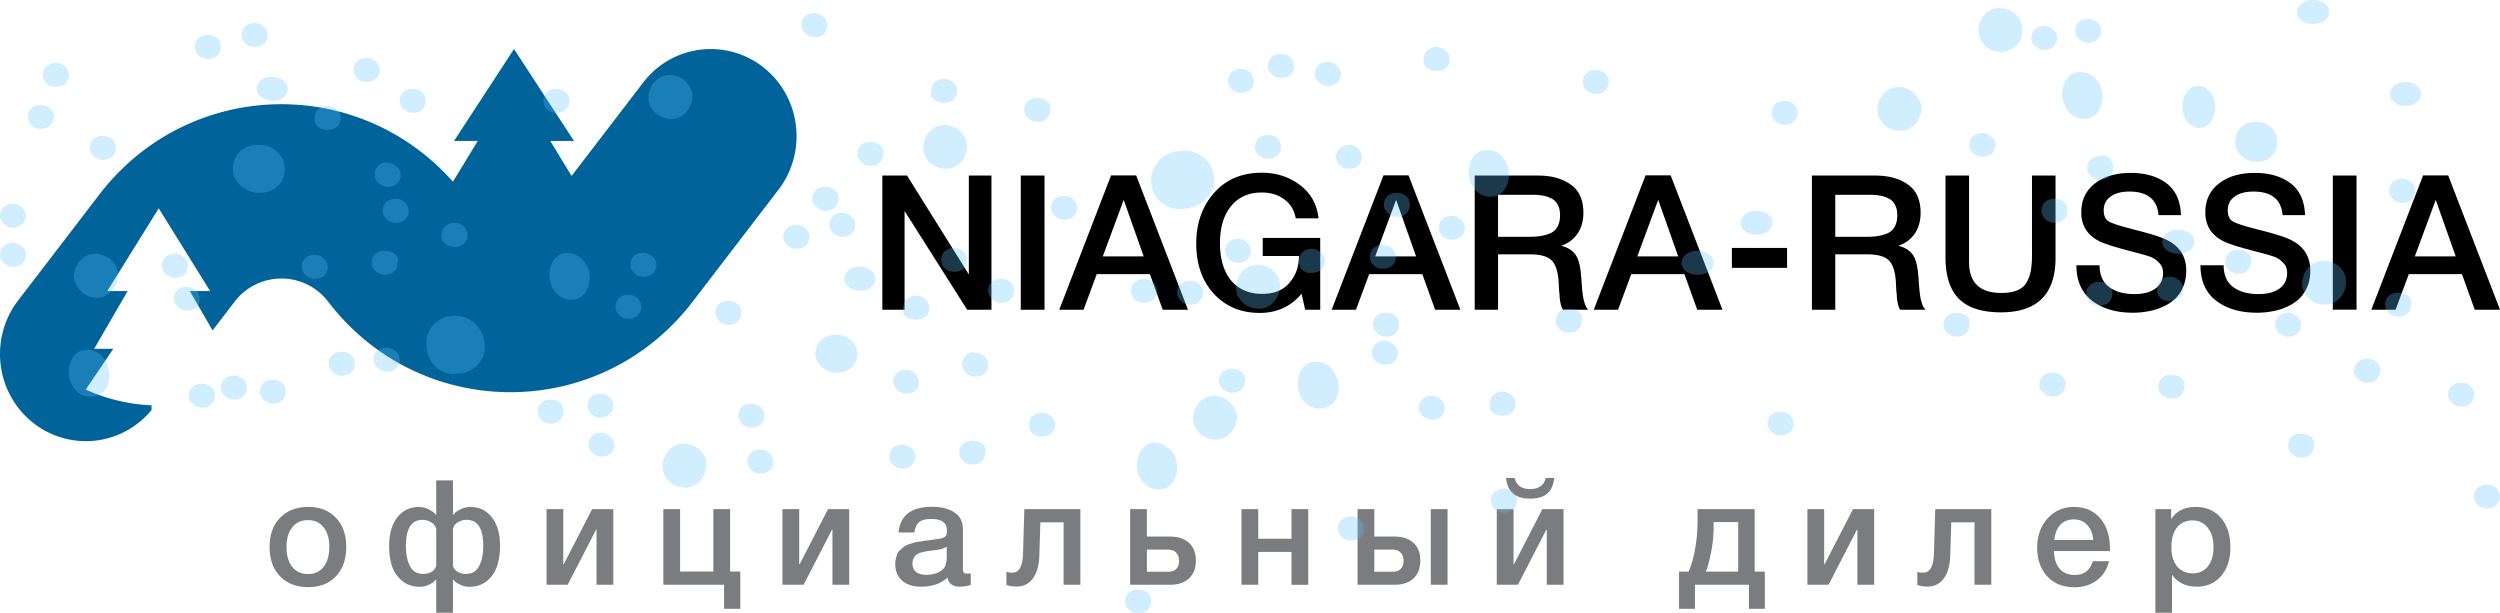 <svg xmlns="http://www.w3.org/2000/svg" width="204" height="50" fill="none"><g clip-path="url(#a)"><path fill="#00639A" fill-rule="evenodd" d="M36.958 14.83c-7.752-8.772-21.6-8.42-28.863 1.056l-6.618 8.635C-.898 27.62-.35 32.088 2.7 34.5a6.928 6.928 0 009.666-1.044v-.385C9.34 32.964 7 31.786 7 31.786l2.244-3.322H7.683l2.732-4.714H8.756L12.951 17l4.195 6.75h-1.658l1.86 3.212 1.794-2.339a4.795 4.795 0 017.64 0c7.543 9.841 22.19 9.841 29.733 0l7.008-9.143c2.375-3.099 1.827-7.567-1.223-9.98a6.928 6.928 0 00-9.823 1.244l-5.836 7.613-1.739-2.857h1.935L41.943 4l-4.894 7.5h1.935l-2.026 3.33z" clip-rule="evenodd"/><path fill="#000" d="M80.902 14.326v10.946h-1.983l-5.105-8.056v8.056H72V14.326h2.014l5.043 8.071v-8.071h1.845zm4.331 0v10.946h-1.938V14.326h1.938zm7.477-.016l4.228 10.962h-2.06l-1.046-2.905h-4.336l-1.076 2.905h-1.983l4.228-10.962h2.045zm.615 6.611l-1.63-4.612-1.707 4.612h3.337zm14.406-1.506v5.857h-1.23l-.292-1.306c-.872 1.045-2.009 1.568-3.414 1.568-1.537 0-2.787-.523-3.751-1.568-.953-1.046-1.43-2.41-1.43-4.09 0-1.65.482-3.024 1.445-4.12.964-1.107 2.266-1.661 3.906-1.661 1.189 0 2.224.333 3.105 1 .892.666 1.399 1.573 1.522 2.72h-1.86c-.113-.655-.42-1.168-.922-1.537-.492-.38-1.113-.569-1.861-.569-1.056 0-1.886.37-2.49 1.107-.605.738-.908 1.748-.908 3.03 0 1.29.303 2.305.908 3.043.614.728 1.465 1.092 2.552 1.092.953 0 1.686-.297 2.198-.892.523-.594.784-1.327.784-2.198h-2.952v-1.476h4.69zm7.207-5.105l4.228 10.962h-2.06l-1.045-2.905h-4.336l-1.076 2.905h-1.984l4.228-10.962h2.045zm.615 6.611l-1.629-4.612-1.707 4.612h3.336zm4.782-6.595h5.181c1.086 0 1.973.246 2.66.738.687.481 1.03 1.25 1.03 2.306 0 .656-.159 1.22-.477 1.691-.317.461-.763.794-1.337 1 .266.06.497.153.692.276.194.123.343.256.445.4.113.143.205.328.277.553.072.226.118.426.139.6.03.164.056.384.076.661.011.072.021.21.031.415.021.205.031.344.031.415.01.062.02.175.031.339.02.164.036.281.046.353l.046.292c.031.123.056.22.077.292l.077.231c.052.145.136.276.246.384h-2.061a1.923 1.923 0 01-.092-.138l-.061-.184a2.346 2.346 0 01-.046-.185 5.927 5.927 0 00-.047-.23 3.417 3.417 0 00-.03-.247 3.632 3.632 0 00-.016-.276 4.277 4.277 0 00-.03-.277c0-.062-.006-.17-.016-.323a5.802 5.802 0 01-.015-.323c-.051-.891-.241-1.501-.569-1.83-.318-.338-.928-.507-1.83-.507h-2.552v4.52h-1.906V14.326zm1.906 1.568v3.428h2.537c.369 0 .682-.02.938-.061.256-.041.512-.113.769-.215a1.19 1.19 0 00.599-.538c.144-.246.215-.56.215-.938 0-.349-.061-.636-.184-.861a1.152 1.152 0 00-.538-.523 2.492 2.492 0 00-.707-.23 5.017 5.017 0 00-.846-.062h-2.783zm14.085-1.584l4.228 10.962h-2.06l-1.046-2.905h-4.335l-1.077 2.905h-1.983l4.228-10.962h2.045zm.615 6.611l-1.63-4.612-1.706 4.612h3.336zm8.886-.691v1.63h-4.504v-1.63h4.504zm2.025-5.904h5.181c1.087 0 1.973.246 2.66.738.687.481 1.03 1.25 1.03 2.306 0 .656-.159 1.22-.477 1.691-.317.461-.763.794-1.337 1 .266.06.497.153.692.276.194.123.343.256.446.4.112.143.205.328.276.553.072.226.118.426.139.6.03.164.056.384.077.661.01.072.02.21.03.415.021.205.031.344.031.415.01.062.021.175.031.339.02.164.036.281.046.353l.046.292c.031.123.056.22.077.292l.077.231c.053.144.137.275.246.384h-2.06a1.829 1.829 0 01-.093-.138l-.061-.184a2.346 2.346 0 01-.046-.185 5.995 5.995 0 00-.046-.23 5.11 5.11 0 00-.031-.247 3.632 3.632 0 00-.016-.276 4.277 4.277 0 00-.03-.277c0-.062-.005-.17-.016-.323a5.802 5.802 0 01-.015-.323c-.051-.891-.241-1.501-.569-1.83-.318-.338-.928-.507-1.829-.507h-2.553v4.52h-1.906V14.326zm1.906 1.568v3.428h2.537c.369 0 .682-.02.938-.061.256-.041.512-.113.769-.215a1.19 1.19 0 00.599-.538c.144-.246.216-.56.216-.938 0-.349-.062-.636-.185-.861a1.152 1.152 0 00-.538-.523 2.492 2.492 0 00-.707-.23 5.017 5.017 0 00-.846-.062h-2.783zm17.975-1.568v6.703c0 2.972-1.486 4.459-4.459 4.459-1.547 0-2.69-.37-3.428-1.107-.728-.738-1.092-1.866-1.092-3.383v-6.672h1.922v7.057c0 1.68.876 2.521 2.629 2.521.533 0 .969-.072 1.307-.215.348-.144.605-.364.769-.661.164-.298.276-.615.338-.953.067-.427.098-.86.092-1.292v-6.457h1.922zm10.235 3.228h-1.83c-.113-1.28-.907-1.922-2.383-1.922-.656 0-1.169.139-1.538.416-.369.266-.553.635-.553 1.107 0 .44.133.743.4.907.276.164.881.363 1.814.6.246.071.436.122.569.153 1.219.307 2.05.584 2.49.83.974.523 1.461 1.338 1.461 2.445 0 .482-.082.917-.246 1.307-.164.39-.384.717-.661.984a3.734 3.734 0 01-.984.645 4.805 4.805 0 01-1.184.37c-.42.083-.848.123-1.276.122-1.373 0-2.486-.328-3.336-.984-.851-.656-1.276-1.62-1.276-2.89h1.891c0 .8.261 1.394.784 1.783.523.38 1.204.57 2.045.57.738 0 1.312-.15 1.722-.447.42-.307.63-.732.63-1.276 0-.348-.113-.63-.338-.845a1.84 1.84 0 00-.708-.477c-.256-.092-.702-.22-1.337-.384a5.374 5.374 0 00-.169-.046c-1.363-.349-2.26-.636-2.691-.861-.892-.462-1.368-1.174-1.43-2.138v-.215c0-.973.364-1.747 1.092-2.321.738-.585 1.722-.877 2.952-.877 1.189 0 2.157.282 2.906.846.748.564 1.143 1.43 1.184 2.598zm10.123 0h-1.83c-.112-1.28-.907-1.922-2.383-1.922-.656 0-1.168.139-1.537.416-.369.266-.554.635-.554 1.107 0 .44.133.743.4.907.277.164.881.363 1.814.6.246.071.436.122.569.153 1.22.307 2.05.584 2.491.83.974.523 1.46 1.338 1.46 2.445 0 .482-.082.917-.246 1.307-.164.39-.384.717-.661.984a3.696 3.696 0 01-.984.645 4.805 4.805 0 01-1.184.37c-.42.083-.848.123-1.276.122-1.373 0-2.485-.328-3.336-.984-.851-.656-1.276-1.62-1.276-2.89h1.891c0 .8.261 1.394.784 1.783.523.38 1.204.57 2.045.57.738 0 1.312-.15 1.722-.447.42-.307.63-.732.63-1.276 0-.348-.112-.63-.338-.845a1.837 1.837 0 00-.707-.477 17.34 17.34 0 00-1.338-.384 5.374 5.374 0 00-.169-.046c-1.363-.349-2.26-.636-2.691-.861-.891-.462-1.368-1.174-1.429-2.138v-.215c0-.973.364-1.747 1.091-2.321.738-.585 1.722-.877 2.952-.877 1.189 0 2.158.282 2.906.846.748.564 1.143 1.43 1.184 2.598zm4.204-3.228v10.946h-1.937V14.326h1.937zm7.477-.016L204 25.272h-2.06l-1.046-2.905h-4.335l-1.077 2.905h-1.983l4.228-10.962h2.045zm.615 6.611l-1.63-4.612-1.706 4.612h3.336z"/><path fill="#7B7C7F" d="M25.156 41.367c.944 0 1.696.295 2.256.885.56.59.84 1.383.84 2.38 0 1.004-.28 1.801-.84 2.39-.552.59-1.304.886-2.256.886-.968 0-1.736-.295-2.304-.885-.568-.59-.852-1.387-.852-2.392 0-.996.284-1.789.852-2.379.576-.59 1.344-.885 2.304-.885zm1.248 1.662c-.304-.39-.728-.586-1.272-.586s-.972.196-1.284.586c-.312.39-.468.925-.468 1.602 0 .694.156 1.236.468 1.627.312.39.744.585 1.296.585.536 0 .956-.195 1.26-.585.312-.399.468-.945.468-1.638 0-.678-.156-1.208-.468-1.59v-.001zm14.399 1.507c0 .614-.08 1.164-.24 1.65a2.55 2.55 0 01-.816 1.208c-.392.326-.88.49-1.465.49-.224 0-.464-.056-.72-.168-.256-.12-.444-.255-.564-.406h-.036V50h-1.368v-2.69h-.036c-.12.151-.308.287-.564.406a1.808 1.808 0 01-.72.168c-.584 0-1.072-.164-1.464-.49a2.632 2.632 0 01-.828-1.208 5.524 5.524 0 01-.228-1.65c0-.973.22-1.742.66-2.308.44-.574 1.032-.86 1.776-.86.256 0 .516.063.78.19.272.128.468.276.588.443h.036v-2.798h1.368v2.798h.036c.12-.167.312-.315.576-.442a1.86 1.86 0 01.793-.192c.744 0 1.336.287 1.776.861.44.566.66 1.335.66 2.308zm-1.368.024c0-1.427-.453-2.14-1.357-2.14-.24 0-.468.06-.684.179a.895.895 0 00-.432.55v3.001c.04.191.156.355.348.49.192.128.428.191.708.191.505 0 .864-.215 1.08-.645.224-.43.337-.973.337-1.626zm-3.84 1.59v-3.001a.886.886 0 00-.445-.55 1.326 1.326 0 00-.672-.18c-.904 0-1.356.714-1.356 2.14 0 .654.108 1.196.324 1.627.224.43.588.645 1.092.645.28 0 .516-.063.708-.19.192-.136.308-.3.348-.491h.001zm10.73 1.566h-1.728v-6.17h1.368v4.496h.036l2.316-4.495h1.728v6.17h-1.368V43.22h-.036l-2.316 4.495v.001zm13.252-1.076h.828v3.037h-1.32v-1.96h-4.957v-6.17h1.368v5.093h2.713v-5.093h1.368v5.093zm5.998 1.076h-1.728v-6.17h1.368v4.496h.036l2.316-4.495h1.729v6.17h-1.369V43.22h-.036l-2.316 4.495v.001zm7.743-4.268c.144-1.395 1.049-2.093 2.713-2.093.776 0 1.392.152 1.848.455.464.303.696.773.696 1.41v3.133c0 .176.02.295.06.359.048.064.136.096.264.096.096 0 .2-.008.312-.024v.956c-.29.079-.588.123-.888.132-.584 0-.92-.247-1.008-.742-.52.495-1.244.742-2.172.742-.64 0-1.148-.164-1.525-.49-.376-.335-.564-.786-.564-1.352 0-.175.02-.338.06-.49.04-.151.084-.283.132-.394a.984.984 0 01.253-.311c.12-.096.216-.176.288-.24.08-.063.203-.123.371-.179l.385-.12c.087-.031.235-.063.444-.095.208-.032.344-.052.408-.06.072-.016.216-.036.432-.06.488-.063.82-.115.996-.155.176-.048.296-.116.36-.203.056-.064.084-.211.084-.443 0-.621-.424-.932-1.272-.932-.448 0-.776.084-.984.25-.209.168-.34.451-.396.85h-1.297zm3.937 1.172c-.116.06-.236.113-.36.155-.136.04-.248.068-.336.084-.08.008-.212.024-.396.047l-.348.048c-.168.024-.3.048-.396.072a2.475 2.475 0 00-.36.096.95.95 0 00-.325.18.834.834 0 00-.191.274.9.9 0 00-.085.407c0 .295.097.522.288.681.2.16.477.24.829.24.608 0 1.076-.164 1.404-.491.184-.183.276-.538.276-1.064v-.73.001zm10.905 3.096h-1.37v-5.093h-1.896l-.084 2.702c-.024.805-.2 1.43-.528 1.877-.32.439-.76.658-1.32.658-.344 0-.624-.044-.84-.132v-1.064c.08.04.244.06.492.06.544 0 .832-.51.864-1.53l.108-3.647h4.572v6.17l.002-.001zm8.87-3.407c.369.342.553.82.553 1.434s-.184 1.096-.552 1.447c-.368.35-.884.526-1.548.526h-3.265v-6.17h1.368v2.237h1.885c.672 0 1.192.175 1.56.526h-.001zm-.815 1.458c0-.279-.08-.502-.24-.67-.16-.167-.384-.25-.672-.25h-1.716v1.805h1.74c.296 0 .516-.08.66-.239.152-.167.228-.383.228-.646zm6.457 1.949h-1.368v-6.17h1.368v2.416h2.713v-2.415h1.368v6.17h-1.368v-2.679h-2.713v2.678zm14.08-6.169h1.368v6.17h-1.368v-6.17zm-1.404 2.762c.368.342.552.82.552 1.434s-.184 1.096-.552 1.447c-.368.35-.884.526-1.548.526h-3.024v-6.17h1.368v2.237h1.644c.672 0 1.192.175 1.56.526zm-.816 1.458c0-.279-.08-.502-.24-.67-.16-.167-.384-.25-.672-.25h-1.476v1.805h1.5c.296 0 .516-.08.66-.239.152-.167.228-.383.228-.646zM126.829 39c-.064.574-.256 1-.576 1.28-.32.27-.784.406-1.392.406-.608 0-1.072-.136-1.392-.407-.32-.279-.512-.705-.576-1.279h.696c.152.606.576.909 1.272.909.696 0 1.12-.303 1.272-.909h.696zm-2.964 8.716h-1.728v-6.17h1.368v4.496h.036l2.316-4.495h1.728v6.17h-1.368V43.22h-.036l-2.316 4.495v.001zm20.144 1.961h-1.296v-1.96h-4.405v1.96h-1.296V46.64h.78c.488-1.14.732-2.606.732-4.4v-.693h4.657v5.093h.828v3.037zm-2.172-3.037V42.6h-2.005v.418a10.841 10.841 0 01-.204 2.033c-.136.701-.28 1.232-.432 1.59h2.641v-.001zm7.375 1.076h-1.728v-6.17h1.368v4.496h.036l2.317-4.495h1.728v6.17h-1.368V43.22h-.036l-2.317 4.495v.001zm13.276 0h-1.368v-5.093h-1.896l-.084 2.702c-.024.805-.2 1.43-.528 1.877-.32.439-.76.658-1.32.658-.344 0-.624-.044-.84-.132v-1.064c.08.04.244.06.492.06.544 0 .832-.51.864-1.53l.108-3.647h4.572v6.17-.001zm9.603-1.925c-.152.67-.484 1.192-.996 1.567-.504.374-1.108.562-1.812.562-.936 0-1.68-.3-2.232-.897-.544-.606-.816-1.38-.816-2.32 0-.964.28-1.761.84-2.391.568-.63 1.288-.945 2.16-.945.904 0 1.62.311 2.148.933.528.614.792 1.455.792 2.523v.143h-4.572c.016.622.172 1.104.468 1.447.296.335.708.502 1.236.502.376 0 .68-.087.912-.263.24-.183.428-.47.564-.86h1.308v-.001zm-1.284-1.733c-.04-.519-.204-.925-.492-1.22-.28-.303-.644-.454-1.092-.454-.448 0-.812.143-1.092.43-.272.287-.44.702-.504 1.244h3.18zm6.357-2.511v.825c.416-.67 1.088-1.005 2.016-1.005.856 0 1.54.3 2.052.897.512.598.768 1.395.768 2.391 0 .973-.252 1.754-.756 2.344-.496.582-1.16.873-1.992.873-.88 0-1.552-.323-2.016-.969V50h-1.356v-8.453h1.284zm1.74.92c-.536 0-.956.192-1.26.574-.304.383-.456.913-.456 1.59 0 .67.152 1.196.456 1.579.312.382.74.574 1.284.574.52 0 .932-.192 1.236-.574.304-.383.456-.9.456-1.555 0-.67-.156-1.2-.468-1.59-.304-.398-.72-.598-1.248-.598z"/><path fill="#5FC6FF" fill-opacity=".29" d="M188.753 1.957c.734 0 1.305-.408 1.305-.979 0-.57-.571-.978-1.305-.978s-1.305.408-1.305.978c-.081.571.571.979 1.305.979zm-11.007 16.796c-.734 0-1.305.408-1.305.978 0 .571.571.979 1.305.979s1.304-.408 1.304-.979c.082-.57-.57-.978-1.304-.978zm-33.103-.57c0-.572-.571-.98-1.305-.98s-1.304.409-1.304.98c0 .57.57.978 1.304.978.652 0 1.305-.408 1.305-.979zm-6.115 2.282c-.734 0-1.305.408-1.305.979 0 .57.571.978 1.305.978.733 0 1.304-.408 1.304-.978 0-.571-.652-.979-1.304-.979zm-8.317-14.758c-.652 0-1.06.408-1.06.979 0 .57.571.978 1.06.978.652 0 1.06-.407 1.06-.978 0-.57-.408-.979-1.06-.979zm15.41 2.528c-.652 0-1.06.408-1.06.978 0 .571.571.979 1.06.979.652 0 1.06-.408 1.06-.979 0-.57-.408-.978-1.06-.978zm22.259-5.137c0-.57-.571-.978-1.06-.978-.652 0-1.06.408-1.06.978 0 .571.571.979 1.06.979.489.081 1.06-.49 1.06-.979zm-12.964 3.996c-.978 0-1.712.896-1.712 1.875 0 .978.897 1.712 1.875 1.712.979 0 1.712-.897 1.712-1.875 0-.816-.897-1.712-1.875-1.712zm24.461-.082c-.734 0-1.305.734-1.305 1.712 0 .979.652 1.713 1.386 1.713.734 0 1.305-.734 1.305-1.713 0-.978-.653-1.712-1.386-1.712zm-80.312 7.583c0-1.305-1.223-2.446-2.61-2.283-1.385 0-2.527 1.06-2.527 2.446 0 1.386 1.223 2.446 2.61 2.283 1.467-.082 2.608-1.142 2.527-2.446zm72.24 8.398c-.653 0-1.06.408-1.06.978 0 .571.57.979 1.06.979.652 0 1.06-.408 1.06-.979.081-.57-.408-.978-1.06-.978zm11.333-2.61c-.652 0-1.06.408-1.06.98 0 .57.571.977 1.06.977.652 0 1.06-.407 1.06-.978.163-.57-.408-.978-1.06-.978zm-5.463 10.193c-.652 0-1.06.407-1.06.978 0 .57.571.978 1.06.978.652 0 1.06-.407 1.06-.978.163-.57-.408-.978-1.06-.978zm-.081-6.034c.652 0 1.059-.408 1.059-.979 0-.57-.57-.978-1.059-.978-.653 0-1.06.408-1.06.979-.082.652.489 1.06 1.06.978zm-9.459-8.317c-.652 0-1.059.408-1.059.979 0 .57.57.978 1.059.978.653 0 1.06-.407 1.06-.978.082-.57-.407-.979-1.06-.979zm-7.99 9.295c-.652 0-1.06.408-1.06.979 0 .57.571.978 1.06.978.652 0 1.06-.407 1.06-.978.163-.57-.408-.979-1.06-.979zm7.827 4.893c-.652 0-1.06.407-1.06.978 0 .57.571.978 1.06.978.653 0 1.06-.407 1.06-.978.082-.57-.407-.978-1.06-.978zm-53.486-14.677c-.653 0-1.06.408-1.06.979 0 .57.57.978 1.06.978.652 0 1.06-.408 1.06-.978 0-.571-.408-.979-1.06-.979zm79.17 13.535c-.652 0-1.06.408-1.06.978 0 .571.571.979 1.06.979.652 0 1.06-.408 1.06-.979.081-.57-.489-.978-1.06-.978zm-65.146-4.077c-.653 0-1.06.408-1.06.979 0 .57.57.978 1.06.978.652 0 1.06-.408 1.06-.978.163-.571-.408-.979-1.06-.979zm17.285 8.398c-.652 0-1.06.408-1.06.979 0 .57.571.978 1.06.978.652 0 1.06-.407 1.06-.978.081-.49-.489-.979-1.06-.979zM117.247 5.79c.652 0 1.06-.408 1.06-.978 0-.571-.571-.979-1.06-.979-.652 0-1.06.408-1.06.979-.163.57.408.978 1.06.978zm-.408 26.499c-.652 0-1.06.407-1.06.978 0 .57.571.979 1.06.979.653 0 1.06-.408 1.06-.979 0-.489-.489-.978-1.06-.978zM109.012 12.8c0 .57.571.978 1.06.978.652 0 1.06-.407 1.06-.978 0-.57-.571-.979-1.06-.979-.489 0-1.06.408-1.06.979zm13.698 27.07c-.652 0-1.06.407-1.06.978 0 .57.571.978 1.06.978.652 0 1.06-.407 1.06-.978.081-.57-.489-.978-1.06-.978zm-.082-5.953c.653 0 1.06-.407 1.06-.978 0-.57-.57-.978-1.06-.978-.652 0-1.06.407-1.06.978-.163.57.408.979 1.06.979zm-9.539-8.398c-.653 0-1.06.408-1.06.979 0 .57.571.978 1.06.978.652 0 1.06-.407 1.06-.978.081-.57-.408-.979-1.06-.979zm-2.854 16.634c-.652 0-1.06.407-1.06.978 0 .57.571.978 1.06.978.652 0 1.06-.407 1.06-.978 0-.57-.408-.978-1.06-.978zm-11.17-9.866c-.979 0-1.712.897-1.712 1.875 0 .979.896 1.712 1.875 1.712.978 0 1.712-.897 1.712-1.875-.081-.897-.897-1.712-1.875-1.712zm88.71-5.79c0-.57-.571-.978-1.06-.978-.653 0-1.06.408-1.06.979 0 .57.57.978 1.06.978.57 0 1.06-.407 1.06-.978zm15.165 13.046c-.652 0-1.06.408-1.06.979 0 .57.571.978 1.06.978.652 0 1.06-.407 1.06-.978s-.489-.979-1.06-.979zm-41.175-28.7c-.652 0-1.06.408-1.06.979 0 .57.571.978 1.06.978.652 0 1.06-.408 1.06-.979 0-.57-.571-.978-1.06-.978zm26.01 24.542c-.653 0-1.06.408-1.06.978 0 .571.57.979 1.06.979.652 0 1.06-.408 1.06-.979.081-.57-.408-.978-1.06-.978zM171.468 2.528c0-.571-.571-.979-1.06-.979-.653 0-1.06.408-1.06.979 0 .57.57.978 1.06.978.489 0 1.06-.408 1.06-.978zm-6.442-.163c0-.979-.897-1.713-1.875-1.713s-1.712.897-1.712 1.876c0 .978.897 1.712 1.875 1.712.979-.082 1.794-.816 1.712-1.875zm30.984 12.23c-.653 0-1.06.407-1.06.978 0 .57.57.979 1.06.979.652 0 1.06-.408 1.06-.979.081-.57-.49-.978-1.06-.978zm-.327 9.295c-.652 0-1.059.407-1.059.978 0 .57.57.979 1.059.979.653 0 1.06-.408 1.06-.979.163-.57-.407-.978-1.06-.978zm5.137 7.338c-.652 0-1.06.407-1.06.978s.571.979 1.06.979c.652 0 1.06-.408 1.06-.979.082-.57-.489-.978-1.06-.978zm-11.252-9.947c-.978 0-1.712.896-1.712 1.875 0 .978.897 1.712 1.875 1.712.979 0 1.713-.897 1.713-1.875 0-.979-.816-1.712-1.876-1.712zm-80.556 9.376c-.408-.978-1.386-1.386-2.283-.978-.734.407-1.06 1.549-.652 2.527.407.979 1.386 1.386 2.283.979.815-.408 1.141-1.55.652-2.528zm13.29-14.758c.734-.407 1.06-1.549.652-2.527-.407-.979-1.386-1.386-2.283-.979-.733.408-1.059 1.55-.652 2.528.408.978 1.386 1.386 2.283.978zm73.952-9.213c-.652 0-1.223.408-1.223.978 0 .571.571.979 1.305.979.652 0 1.223-.408 1.223-.979 0-.57-.571-.978-1.305-.978zm-24.868 6.033c-.652 0-1.06.408-1.06.979 0 .57.571.978 1.06.978.652 0 1.06-.407 1.06-.978 0-.652-.489-1.142-1.06-.979zM29.923 6.686c.653 0 1.06-.408 1.06-.979 0-.57-.57-.978-1.06-.978-.652 0-1.06.408-1.06.978 0 .571.408.979 1.06.979zm15.492 2.527c.652 0 1.06-.407 1.06-.978 0-.57-.49-.978-1.06-.978-.652 0-1.06.407-1.06.978 0 .57.408.978 1.06.978zM67.51 2.038c0-.57-.571-.978-1.06-.978-.652 0-1.06.408-1.06.978 0 .571.57.979 1.06.979.652.081 1.06-.408 1.06-.979zM54.628 6.115c-.978 0-1.712.897-1.712 1.875 0 .979.897 1.713 1.875 1.713.979 0 1.713-.897 1.713-1.876 0-.815-.816-1.712-1.876-1.712zm-17.53 19.65c-1.304 0-2.446 1.06-2.283 2.446 0 1.305 1.06 2.446 2.446 2.283 1.305 0 2.446-1.06 2.283-2.446-.081-1.305-1.141-2.283-2.446-2.283zm30.25-10.518c-.653 0-1.06.408-1.06.978 0 .571.57.979 1.06.979.652 0 1.06-.408 1.06-.979.081-.57-.408-.978-1.06-.978zm-7.91 9.295c-.651 0-1.06.408-1.06.978 0 .571.572.979 1.06.979.653 0 1.06-.408 1.06-.979 0-.57-.407-.978-1.06-.978zM33.675 7.257c-.652 0-1.06.407-1.06.978 0 .57.57.978 1.06.978.652 0 1.06-.407 1.06-.978 0-.57-.408-.978-1.06-.978zm-3.098 7.012c0 .57.57.978 1.06.978.652 0 1.06-.408 1.06-.978 0-.571-.571-.979-1.06-.979-.571-.163-1.06.408-1.06.979zm1.712 1.956c-.652 0-1.06.408-1.06.979 0 .57.57.978 1.06.978.652 0 1.06-.407 1.06-.978 0-.49-.408-.979-1.06-.979zM20.79 3.832c.653 0 1.06-.408 1.06-.978 0-.571-.57-.979-1.06-.979-.652 0-1.06.408-1.06.979 0 .57.49.978 1.06.978zm24.135 28.782c-.653 0-1.06.408-1.06.978 0 .571.57.979 1.06.979.652 0 1.06-.408 1.06-.979 0-.57-.326-.978-1.06-.978zM26.743 10.6c.653 0 1.06-.408 1.06-.979 0-.57-.57-.978-1.06-.978-.652 0-1.06.407-1.06.978-.081.57.408.979 1.06.979zM16.96 2.853c-.652 0-1.06.407-1.06.978 0 .57.571.979 1.06.979.652 0 1.06-.408 1.06-.979 0-.57-.407-.978-1.06-.978zM4.566 7.094c.652 0 1.06-.408 1.06-.979 0-.57-.57-.978-1.06-.978-.652 0-1.06.407-1.06.978 0 .57.408.979 1.06.979zM16.47 31.309c-.652 0-1.06.408-1.06.979 0 .57.57.978 1.06.978.652 0 1.06-.407 1.06-.978.081-.49-.408-.979-1.06-.979zM27.885 28.7c-.652 0-1.06.408-1.06.979 0 .57.57.978 1.06.978.652 0 1.06-.408 1.06-.978 0-.571-.408-.979-1.06-.979zm-5.626 2.283c-.652 0-1.06.408-1.06.979 0 .57.57.978 1.06.978.652 0 1.06-.408 1.06-.978 0-.571-.49-.979-1.06-.979zM77.05 8.398c.653 0 1.06-.408 1.06-.978 0-.571-.489-.979-1.06-.979-.652 0-1.06.408-1.06.979-.163.57.408.978 1.06.978zm23.972 13.046c.652 0 1.06-.408 1.06-.979 0-.57-.571-.978-1.06-.978-.653 0-1.06.408-1.06.978 0 .571.57.979 1.06.979zm7.338-14.432c.652 0 1.06-.408 1.06-.978 0-.571-.571-.979-1.06-.979-.653 0-1.06.408-1.06.979 0 .57.57.978 1.06.978zm-31.31 3.18c-.978 0-1.712.897-1.712 1.875 0 .979.897 1.712 1.875 1.712.979 0 1.713-.896 1.713-1.875a1.868 1.868 0 00-1.876-1.712zm30.005 12.067c.652 0 1.06-.408 1.06-.978 0-.571-.571-.979-1.06-.979-.652 0-1.06.408-1.06.979 0 .652.408 1.06 1.06.978zm11.415-4.648c-.652 0-1.06.408-1.06.979 0 .57.571.978 1.06.978.652 0 1.06-.407 1.06-.978 0-.49-.489-.979-1.06-.979zm-5.463 10.192c-.652 0-1.06.408-1.06.979 0 .57.571.978 1.06.978.652 0 1.06-.408 1.06-.978 0-.49-.571-.979-1.06-.979zm-.163-5.87c.652 0 1.06-.408 1.06-.979 0-.57-.571-.978-1.06-.978-.652 0-1.06.408-1.06.978 0 .49.408.979 1.06.979zm-15.736.978c-.652 0-1.06.408-1.06.979 0 .57.57.978 1.06.978.652 0 1.06-.408 1.06-.978 0-.571-.49-.979-1.06-.979zm3.424 7.175c-.652 0-1.06.408-1.06.979 0 .57.571.978 1.06.978.653 0 1.06-.407 1.06-.978.082-.49-.407-.979-1.06-.979zM8.724 29.68c-.407-.979-1.386-1.386-2.283-.979-.734.408-1.06 1.55-.652 2.528.408.978 1.386 1.386 2.283.978.897-.407 1.06-1.549.652-2.527zm36.936-8.89c-.734.408-1.06 1.55-.653 2.528.408.978 1.386 1.386 2.283.978.734-.407 1.06-1.549.652-2.527-.489-.979-1.549-1.386-2.282-.979zm38.973-12.8c-.652 0-1.06.407-1.06.978 0 .57.57.978 1.06.978.652 0 1.06-.407 1.06-.978.163-.57-.408-.979-1.06-.979zm-13.616 3.587c-.652 0-1.06.408-1.06.978 0 .571.57.979 1.06.979.652 0 1.06-.408 1.06-.979.081-.489-.408-.978-1.06-.978zM1.06 19.813c-.652 0-1.06.408-1.06.978 0 .571.57.979 1.06.979.652 0 1.06-.408 1.06-.979 0-.57-.57-.978-1.06-.978zm1.06-2.201c0-.571-.57-.979-1.06-.979-.652 0-1.06.408-1.06.979 0 .57.57.978 1.06.978.49 0 1.06-.408 1.06-.979zm23.563 3.18c-.652 0-1.06.407-1.06.978 0 .57.571.978 1.06.978.653 0 1.06-.408 1.06-.978 0-.49-.489-.979-1.06-.979zm11.415-.653c.653 0 1.06-.408 1.06-.978 0-.571-.57-.979-1.06-.979-.652 0-1.06.408-1.06.979-.081.57.408.978 1.06.978zm-6.604 9.213c0 .571.57.979 1.06.979.652 0 1.06-.408 1.06-.979 0-.57-.57-.978-1.06-.978-.652 0-1.141.408-1.06.979zm.897-8.887c-.652 0-1.06.408-1.06.979 0 .57.57.978 1.06.978.652 0 1.06-.408 1.06-.978.163-.571-.408-.979-1.06-.979zM19.079 30.657c-.652 0-1.06.408-1.06.979 0 .57.57.978 1.06.978.652 0 1.06-.408 1.06-.978 0-.571-.408-.979-1.06-.979zm-11.17-6.36c.978 0 1.712-.896 1.712-1.875 0-.978-.897-1.712-1.875-1.712-.979 0-1.712.897-1.712 1.875.163.979.896 1.712 1.875 1.712zM4.403 9.54c0-.571-.57-.979-1.06-.979-.652 0-1.06.408-1.06.979 0 .57.49.978 1.06.978.57 0 1.06-.49 1.06-.978zm16.551-2.283c0 .57.653.978 1.305.978.652 0 1.223-.408 1.223-.978 0-.571-.57-.979-1.305-.979-.652-.081-1.223.408-1.223.979zm56.912 14.92c.652 0 1.06-.407 1.06-.978 0-.57-.571-.978-1.06-.978-.653 0-1.06.407-1.06.978 0 .57.407.978 1.06.978zm15.491 2.528c.653 0 1.06-.408 1.06-.978 0-.571-.489-.979-1.06-.979-.652 0-1.06.408-1.06.979 0 .57.408.978 1.06.978zm9.214-3.098c-.979 0-1.712.897-1.712 1.875s.896 1.712 1.875 1.712c.978 0 1.712-.897 1.712-1.875.082-.815-.734-1.712-1.875-1.712zm-20.873 1.141c-.652 0-1.06.408-1.06.979 0 .57.57.978 1.06.978.652 0 1.06-.408 1.06-.978 0-.571-.49-.979-1.06-.979zm-3.18 7.012c0 .57.57.979 1.06.979.652 0 1.06-.408 1.06-.979 0-.57-.57-.978-1.06-.978-.57-.163-1.06.407-1.06.978zm-4.566.408c-.652 0-1.06.408-1.06.978 0 .571.57.979 1.06.979.652 0 1.06-.408 1.06-.979-.082-.489-.49-.978-1.06-.978zm-5.218-10.844c.652 0 1.06-.408 1.06-.979 0-.57-.571-.978-1.06-.978-.652 0-1.06.408-1.06.978 0 .571.57.979 1.06.979zm24.134 28.781c-.652 0-1.06.408-1.06.979 0 .57.57.978 1.06.978.652 0 1.06-.407 1.06-.978 0-.57-.326-.979-1.06-.979zm-18.1-22.014c.652 0 1.06-.408 1.06-.978 0-.571-.571-.979-1.06-.979-.653 0-1.06.408-1.06.979-.164.57.326.978 1.06.978zm-9.785-7.746c-.652 0-1.06.408-1.06.979 0 .57.571.978 1.06.978.652 0 1.06-.407 1.06-.978s-.489-.979-1.06-.979zm-12.475 4.24c.653 0 1.06-.408 1.06-.978 0-.571-.57-.979-1.06-.979-.652 0-1.06.408-1.06.979 0 .57.49.978 1.06.978zm41.094 13.698c-.734.408-1.06 1.55-.652 2.528.407.978 1.386 1.386 2.283.978.733-.408 1.06-1.55.652-2.528-.49-.978-1.55-1.386-2.283-.978zm-44.518-.978c-.652 0-1.06.407-1.06.978 0 .57.57.978 1.06.978.652 0 1.06-.407 1.06-.978-.082-.57-.652-.978-1.06-.978zm.978-2.202c0-.57-.57-.978-1.06-.978-.652 0-1.06.407-1.06.978 0 .57.571.978 1.06.978.49 0 1.06-.407 1.06-.978zm23.564 3.18c-.652 0-1.06.408-1.06.978 0 .571.57.979 1.06.979.652 0 1.06-.408 1.06-.979.081-.489-.49-.978-1.06-.978zm11.415-.652c.652 0 1.06-.408 1.06-.979 0-.57-.571-.978-1.06-.978-.653 0-1.06.407-1.06.978-.082.571.407.979 1.06.979zm-5.708.326c-.652 0-1.06.407-1.06.978s.571.979 1.06.979c.653 0 1.06-.408 1.06-.979.163-.57-.326-.978-1.06-.978zm-23.4 3.832c.978 0 1.712-.897 1.712-1.875 0-.979-.897-1.713-1.875-1.713-.979 0-1.712.897-1.712 1.876.081.978.815 1.712 1.875 1.712zm-3.588-14.758c0-.57-.57-.978-1.06-.978-.652 0-1.06.407-1.06.978 0 .57.49.979 1.06.979.653 0 1.06-.49 1.06-.979zm16.552-2.283c0 .57.652.979 1.304.979.653 0 1.224-.408 1.224-.979 0-.57-.571-.978-1.305-.978-.652-.082-1.223.407-1.223.978zM170.734 9.54c.734-.408 1.06-1.55.652-2.528-.408-.978-1.386-1.386-2.283-.978-.734.407-1.06 1.549-.652 2.527.408.979 1.386 1.386 2.283.979zM68.244 27.314c-1.06 0-1.712.652-1.712 1.55 0 .896.897 1.549 1.713 1.549 1.06 0 1.712-.653 1.712-1.55s-.816-1.549-1.712-1.549zm-6.93 5.626c-.652 0-1.06.408-1.06.979 0 .57.57.978 1.06.978.652 0 1.06-.408 1.06-.978 0-.571-.49-.979-1.06-.979zm.734 3.75c-.652 0-1.06.408-1.06.98 0 .57.57.977 1.06.977.652 0 1.06-.407 1.06-.978 0-.57-.49-.978-1.06-.978zm-40.93-24.867c-1.305 0-2.12.815-2.12 1.956 0 1.142 1.141 1.957 2.12 1.957 1.304 0 2.12-.815 2.12-1.957 0-1.141-.979-1.957-2.12-1.957zm-12.72-.734c-.652 0-1.06.407-1.06.978 0 .57.57.979 1.06.979.652 0 1.06-.408 1.06-.979 0-.57-.49-.978-1.06-.978zm5.87 9.62c-.652 0-1.06.409-1.06.98 0 .57.571.978 1.06.978.653 0 1.06-.408 1.06-.979 0-.57-.489-.978-1.06-.978zm.979 2.692c-.652 0-1.06.407-1.06.978 0 .57.57.978 1.06.978.652 0 1.06-.407 1.06-.978 0-.57-.57-.979-1.06-.979zM184.106 9.947c-1.06 0-1.713.653-1.713 1.63 0 .98.897 1.632 1.713 1.632 1.059 0 1.712-.653 1.712-1.631s-.734-1.63-1.712-1.63zm-79.578-5.544c-.653 0-1.06.408-1.06.978 0 .571.57.979 1.06.979.652 0 1.06-.408 1.06-.979 0-.57-.49-.978-1.06-.978zm-3.262 1.223c-.652 0-1.06.408-1.06.978 0 .571.571.979 1.06.979.652 0 1.06-.408 1.06-.979 0-.57-.489-.978-1.06-.978zm2.202 5.381c-.653 0-1.06.408-1.06.979 0 .57.57.978 1.06.978.652 0 1.06-.408 1.06-.978 0-.571-.49-.979-1.06-.979zm-16.633 4.974c-.653 0-1.06.408-1.06.978 0 .571.57.979 1.06.979.652 0 1.06-.408 1.06-.979 0-.57-.49-.978-1.06-.978z"/></g><defs><clipPath id="a"><path fill="#fff" d="M0 0h204v50H0z"/></clipPath></defs></svg>